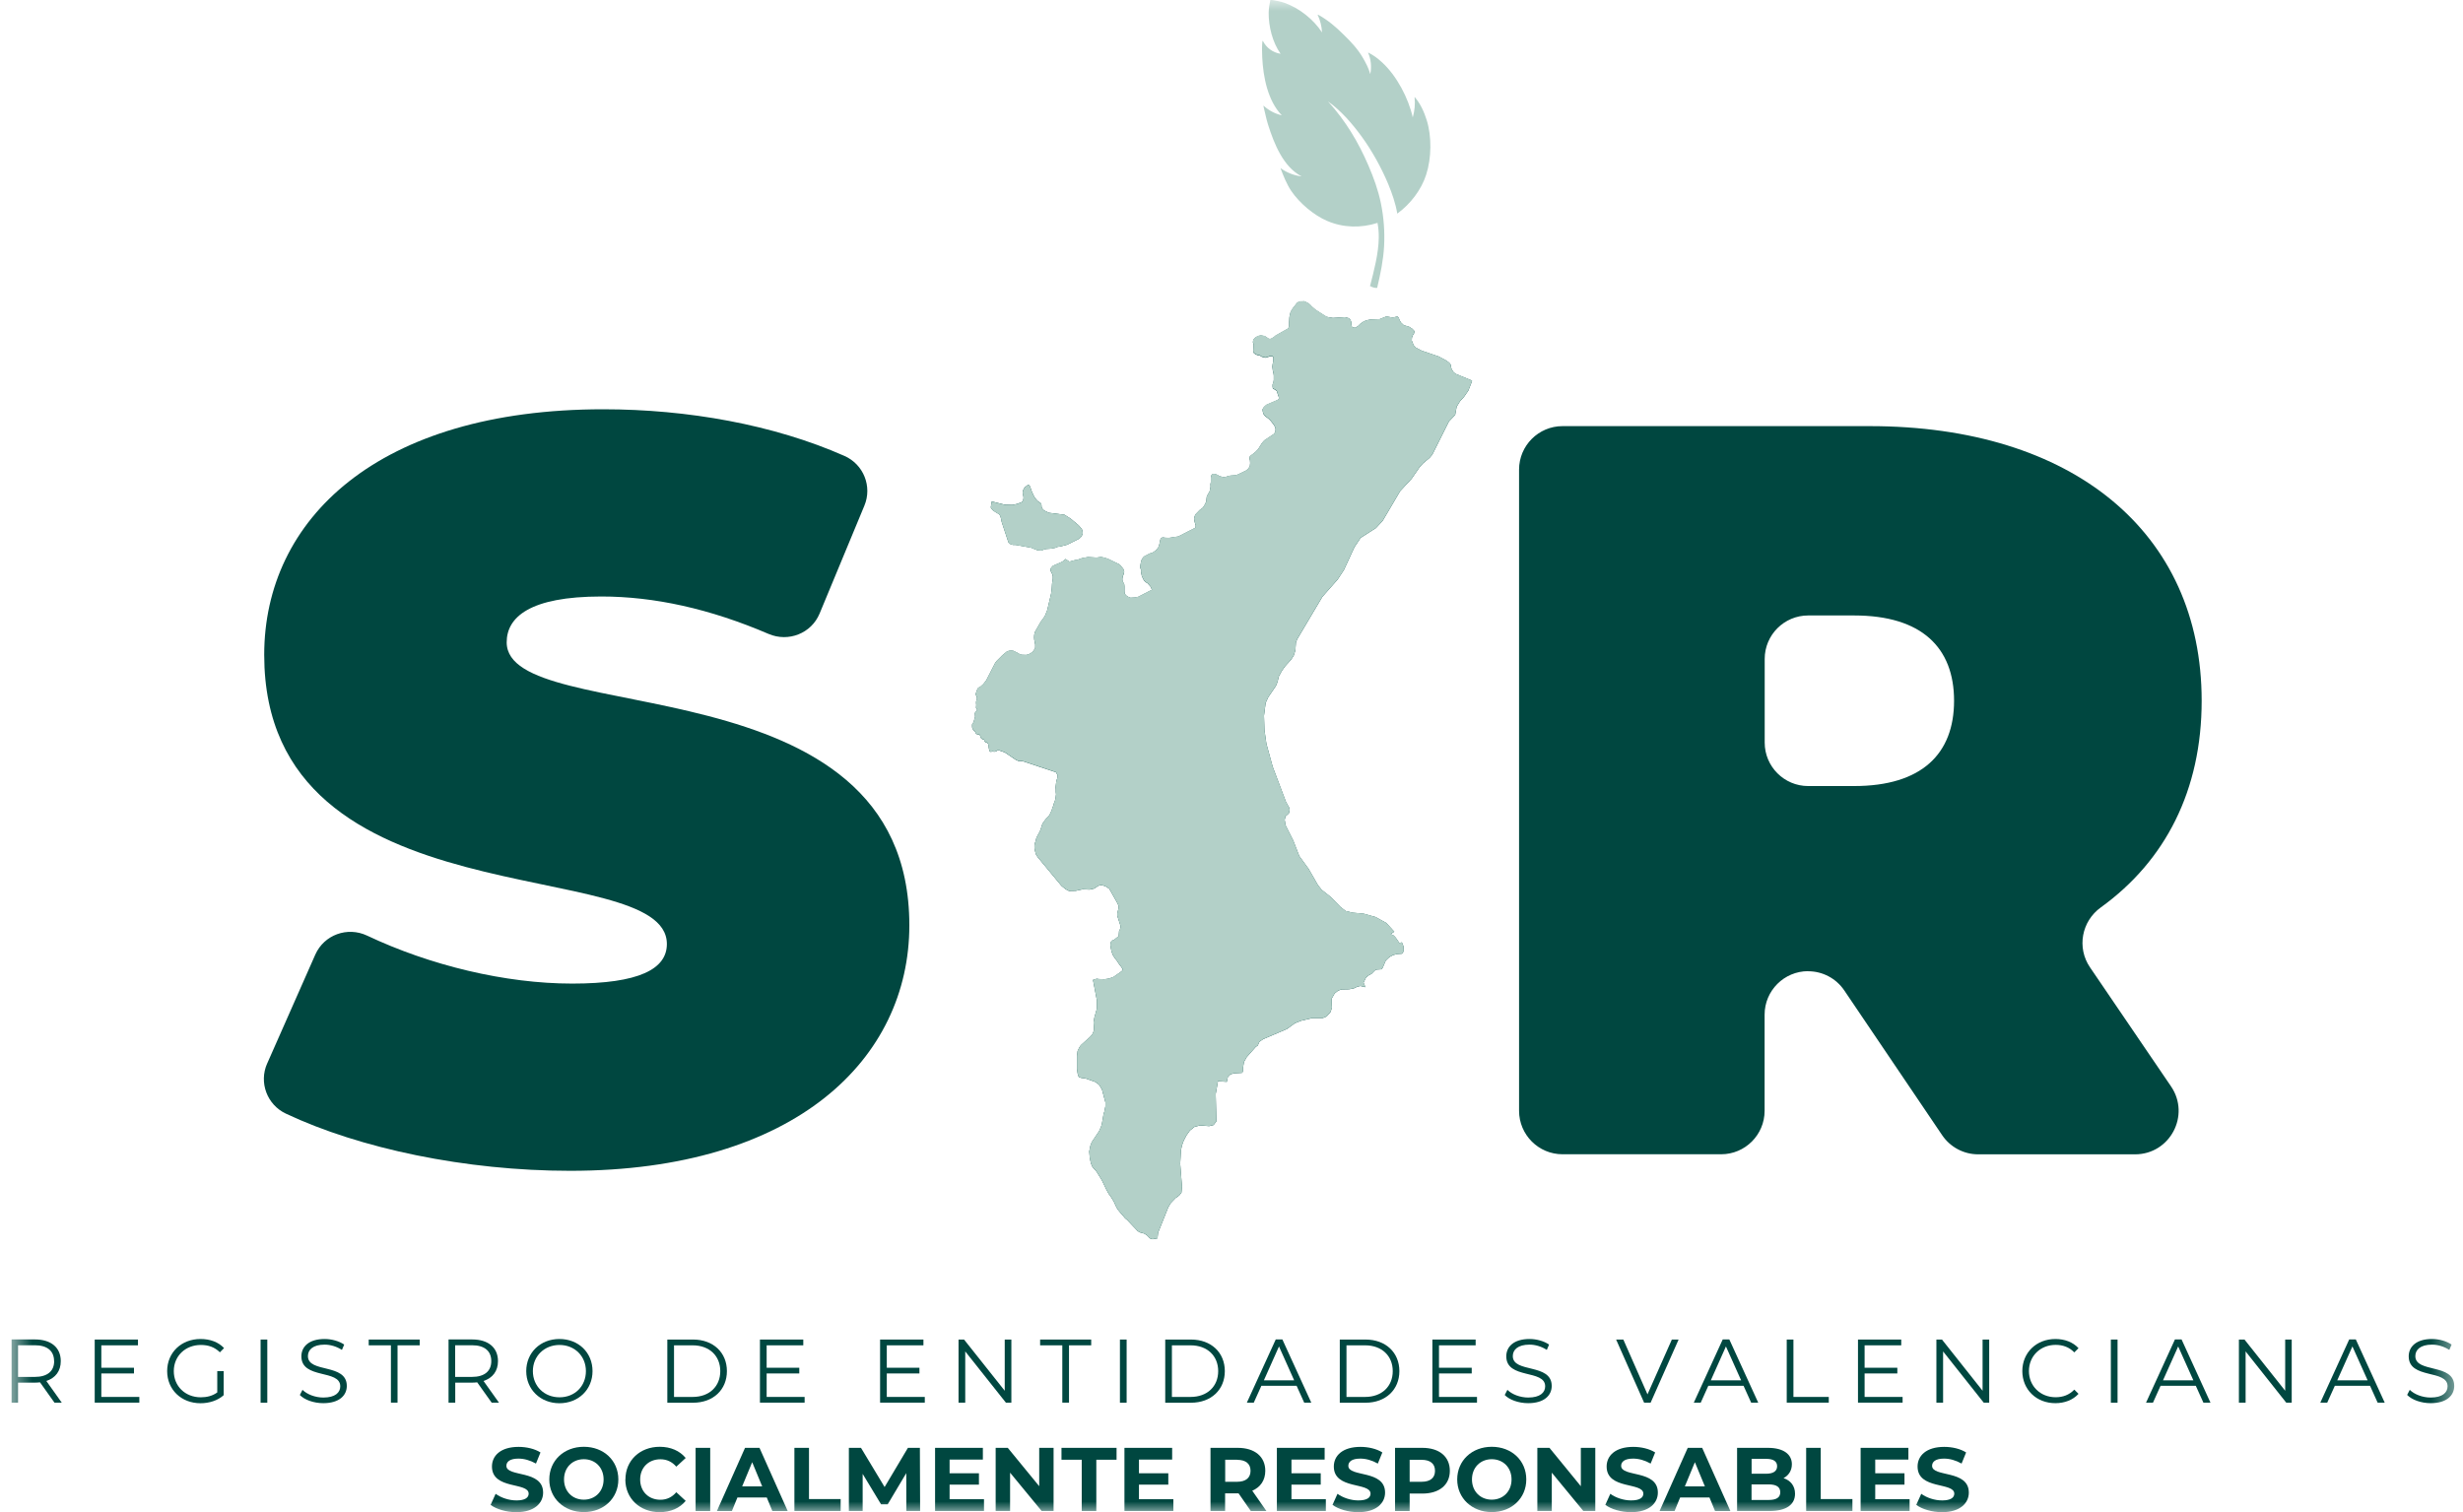 <?xml version="1.0" encoding="UTF-8"?>
<svg xmlns="http://www.w3.org/2000/svg" width="114" height="70" viewBox="0 0 114 70" fill="none">
  <g id="logo_sir 1" clip-path="url(#clip0_4409_40470)">
    <g id="Clip path group">
      <mask id="mask0_4409_40470" style="mask-type:luminance" maskUnits="userSpaceOnUse" x="0" y="0" width="114" height="70">
        <g id="clip0_113_216">
          <path id="Vector" d="M113.59 0H0.525V70H113.59V0Z" fill="white"></path>
        </g>
      </mask>
      <g mask="url(#mask0_4409_40470)">
        <g id="Group">
          <path id="Vector_2" d="M12.365 49.236L14.593 44.193C15.001 43.274 16.08 42.884 16.989 43.312C19.904 44.691 23.383 45.534 26.485 45.534C29.588 45.534 30.866 44.858 30.866 43.702C30.866 39.464 12.229 42.884 12.229 30.313C12.229 24.052 17.477 18.947 27.927 18.947C31.813 18.947 35.807 19.657 39.084 21.106C39.969 21.496 40.38 22.52 40.007 23.411L37.935 28.404C37.552 29.324 36.493 29.738 35.577 29.348C32.861 28.182 30.281 27.614 27.833 27.614C24.511 27.614 23.452 28.579 23.452 29.735C23.452 33.781 42.089 30.41 42.089 42.835C42.089 48.998 36.842 54.201 26.391 54.201C21.541 54.201 16.651 53.167 13.232 51.554C12.361 51.144 11.975 50.113 12.365 49.232" fill="#004740"></path>
          <path id="Vector_3" d="M83.688 44.959C82.578 44.959 81.675 45.861 81.675 46.972V51.422C81.675 52.533 80.774 53.435 79.663 53.435H72.322C71.211 53.435 70.31 52.533 70.31 51.422V21.739C70.31 20.629 71.211 19.727 72.322 19.727H86.54C95.932 19.727 101.904 24.64 101.904 32.441C101.904 36.581 100.229 39.847 97.238 42.006C96.346 42.647 96.116 43.873 96.736 44.782L100.487 50.294C101.395 51.631 100.438 53.438 98.822 53.438H91.562C90.893 53.438 90.27 53.108 89.894 52.554L85.36 45.847C84.984 45.294 84.36 44.963 83.692 44.963M85.819 28.492H83.692C82.581 28.492 81.679 29.393 81.679 30.504V34.377C81.679 35.487 82.581 36.389 83.692 36.389H85.819C88.95 36.389 90.444 34.895 90.444 32.441C90.444 29.985 88.95 28.492 85.819 28.492Z" fill="#004740"></path>
          <path id="Vector_4" d="M48.207 23.376V23.453L48.242 23.543L48.326 23.63L48.545 23.738L49.27 23.829L49.555 24.01L49.924 24.32L50.071 24.487L50.105 24.588L50.116 24.689L50.077 24.793L50.018 24.881L49.931 24.95L49.391 25.218L49.123 25.288L48.921 25.323L48.845 25.361L48.632 25.399L48.43 25.413L48.319 25.438L48.298 25.448L48.207 25.486L48.026 25.476L47.72 25.354L47.003 25.225H46.884L46.773 25.194L46.675 25.107L46.365 24.167L46.327 23.982L46.296 23.881L46.25 23.811L45.982 23.648L45.906 23.568L45.857 23.494L45.902 23.212L46.501 23.362L46.856 23.373L47.09 23.324L47.306 23.237L47.364 23.132L47.375 23.024L47.333 22.798L47.361 22.676L47.427 22.561L47.58 22.446L47.65 22.471L47.685 22.544L47.755 22.746L47.849 22.951L47.904 23.049L47.978 23.139L48.054 23.216L48.141 23.268L48.194 23.314L48.204 23.383L48.207 23.376ZM61.401 14.667L61.694 14.719L62.251 14.681L62.439 14.733L62.512 14.82L62.551 14.932V15.033L62.568 15.123L62.641 15.165L62.739 15.172L62.864 15.088L62.955 14.998L63.052 14.925L63.146 14.869L63.275 14.824L63.432 14.792L63.857 14.775L64.17 14.65L64.463 14.702L64.689 14.65L64.741 14.716L64.776 14.813L64.839 14.928L64.971 15.054L65.218 15.127L65.361 15.217L65.469 15.332L65.451 15.43L65.396 15.517L65.351 15.632L65.344 15.767L65.43 15.983L65.535 16.095L65.8 16.234L66.597 16.506L66.945 16.694L67.074 16.788L67.154 16.889V16.986L67.196 17.101L67.276 17.227L67.374 17.307L68.084 17.599L68.136 17.637L67.962 18.083L67.764 18.369L67.572 18.581L67.422 18.828L67.353 19.208L67.064 19.511L66.294 21.047L66.162 21.203L65.862 21.454L65.716 21.614L65.336 22.164L64.807 22.735L63.996 24.111L63.686 24.445L62.979 24.898L62.69 25.33L62.206 26.381L61.913 26.827L61.206 27.628L60.04 29.592L59.981 29.749L59.957 30.104L59.88 30.351L59.758 30.539L59.486 30.839L59.33 31.058L59.19 31.316L59.131 31.566L59.058 31.751L58.703 32.273L58.581 32.538L58.504 33.133L58.525 33.791L58.616 34.432L58.908 35.498L59.518 37.114L59.668 37.385L59.695 37.49L59.657 37.65L59.497 37.793L59.462 37.956L59.504 38.211L59.859 38.914L60.138 39.631L60.569 40.223L61.001 40.975L61.172 41.191L61.604 41.533L62.039 41.982L62.283 42.173L62.596 42.25L63.122 42.299L63.672 42.455L64.17 42.731L64.536 43.134L64.487 43.159L64.372 43.246L64.508 43.309L64.598 43.406L64.772 43.657L64.887 43.625L64.96 43.806L64.971 44.036L64.891 44.151L64.675 44.165L64.48 44.214L64.302 44.312L64.139 44.468L64.006 44.781L63.986 44.82L63.94 44.872L63.717 44.886L63.634 44.928L63.484 45.081L63.348 45.154L63.226 45.255L63.111 45.489L63.198 45.701L62.965 45.645L62.805 45.687L62.652 45.76L62.439 45.798L62.094 45.805L61.934 45.861L61.771 45.993L61.635 46.237V46.453L61.649 46.655L61.576 46.867L61.398 47.059L61.228 47.128H60.747L60.224 47.254L59.935 47.369L59.566 47.637L58.463 48.107L58.288 48.232L58.215 48.403L58.125 48.462L57.703 48.939L57.578 49.162L57.529 49.451V49.604L57.487 49.667L57.115 49.688L56.948 49.737L56.83 49.859L56.784 50.081L56.373 50.057L56.269 50.646L56.3 51.91L56.168 52.084L55.966 52.133L55.548 52.101L55.287 52.167L55.074 52.338L54.911 52.568L54.785 52.811L54.709 53.021L54.66 53.25L54.625 53.873L54.709 54.939L54.684 55.211L54.58 55.343L54.409 55.465L54.186 55.698L54.072 55.893L53.601 57.07L53.577 57.311V57.328H53.57L53.351 57.37L53.264 57.349L53.212 57.318L53.149 57.248L53.062 57.171L52.964 57.108L52.755 57.05L52.661 56.994L52.17 56.475L52.08 56.402L51.756 56.022L51.682 55.907L51.55 55.622L51.393 55.367L51.314 55.267L51.188 55.033L51.185 55.023L51 54.64L50.76 54.249L50.715 54.191L50.642 54.117L50.561 54.016L50.495 53.863L50.439 53.595L50.415 53.303L50.471 53.031L50.533 52.871L50.875 52.359L50.965 52.15L51 52.035L51.08 51.572L51.115 51.461L51.164 51.213V51.032L51.004 50.437L50.878 50.228L50.819 50.175L50.68 50.081L50.255 49.931L50.028 49.897L49.931 49.859L49.882 49.716L49.847 49.489V48.883L49.876 48.657L49.952 48.497L50.028 48.386L50.474 47.982L50.551 47.891L50.603 47.783L50.638 47.668L50.614 47.327L50.655 47.1L50.77 46.693V46.313L50.589 45.363L50.77 45.307L50.83 45.321L51.108 45.335L51.338 45.3L51.543 45.224L51.906 44.969L51.961 44.914V44.862L51.888 44.75L51.815 44.66L51.69 44.471L51.623 44.391L51.519 44.235L51.446 44.053L51.393 43.768L51.401 43.657L51.446 43.552L51.554 43.514L51.777 43.34L51.798 43.093L51.839 43.02L51.867 42.922L51.86 42.852L51.714 42.399V42.278L51.77 42.055L51.777 41.943L51.714 41.804L51.342 41.146L51.206 41.052L51.087 41.003L50.976 40.979L50.889 40.989L50.822 41.017L50.645 41.136L50.433 41.184L50.109 41.17L49.792 41.24L49.478 41.247L49.325 41.167L49.13 41.01L48.026 39.676L47.943 39.541L47.884 39.304L47.877 39.151L47.904 39.022L47.939 38.921L47.96 38.82L48.002 38.719L48.12 38.507L48.166 38.395L48.235 38.172L48.288 38.071L48.427 37.89L48.507 37.813L48.577 37.727L48.678 37.511L48.706 37.41L48.761 37.27L48.782 37.183L48.82 37.093L48.851 36.985L48.879 36.769L48.866 36.664V36.553L48.858 36.438L48.886 36.205L48.911 36.097L48.953 35.985L48.942 35.87L48.873 35.752L47.358 35.247L47.239 35.233H47.145L47.024 35.181L46.508 34.833L46.264 34.746H46.16L46.097 34.787L46.031 34.801L45.93 34.791L45.867 34.805L45.812 34.794L45.78 34.693L45.763 34.61L45.752 34.519L45.738 34.45L45.704 34.391L45.596 34.352L45.564 34.293L45.547 34.244L45.46 34.216L45.404 34.168L45.373 34.081L45.345 34.018L45.185 33.98L45.119 33.854L45.073 33.819L45.028 33.76L45 33.697L44.993 33.624V33.537L45.06 33.433L45.132 33.179L45.122 33.019L45.147 32.956L45.195 32.917L45.23 32.883L45.22 32.851L45.213 32.837L45.199 32.823L45.175 32.768L45.185 32.635L45.178 32.562V32.489L45.192 32.423L45.22 32.339V32.315V32.305L45.202 32.252L45.178 32.2L45.167 32.158V32.103L45.185 32.047L45.244 31.89L45.286 31.834L45.39 31.782L45.512 31.671L45.648 31.497L46.062 30.689L46.132 30.598L46.39 30.341L46.595 30.17L46.696 30.128L46.797 30.118L46.902 30.128L47.093 30.222L47.184 30.278L47.285 30.313L47.497 30.32L47.605 30.295L47.702 30.243L47.793 30.177L47.863 30.086L47.915 29.982V29.839L47.87 29.613L47.863 29.508L47.87 29.387L47.904 29.251L48.173 28.781L48.301 28.61L48.382 28.474L48.472 28.244L48.65 27.485L48.681 27.245L48.695 27.018L48.73 26.785V26.674L48.706 26.587L48.636 26.448L48.618 26.371L48.65 26.287L48.737 26.193L49.172 26.002L49.315 25.88L49.496 26.002L49.761 25.929L49.861 25.918L50.074 25.842L50.356 25.789L50.756 25.814L50.959 25.786L51.084 25.81L51.272 25.866L51.829 26.137L51.989 26.332L52.035 26.454L52.014 26.569L51.975 26.667L51.951 26.771V26.869L51.989 26.959L52.035 27.043L52.045 27.14V27.248V27.367L52.055 27.478L52.118 27.562L52.215 27.628L52.33 27.673L52.539 27.659L52.686 27.628L53.319 27.301L53.25 27.154L53.117 27.005L53.027 26.949L52.95 26.876L52.853 26.681L52.811 26.475V26.378L52.78 26.291V26.19L52.818 25.967L52.87 25.862L52.947 25.765L53.208 25.626L53.33 25.594L53.476 25.497L53.507 25.469L53.608 25.351L53.657 25.215L53.706 24.978L53.748 24.901L53.831 24.877L53.922 24.894L54.11 24.901L54.541 24.835L55.328 24.431L55.346 24.344L55.29 24.142L55.269 24.027L55.29 23.909L55.339 23.808L55.527 23.613L55.68 23.498L55.774 23.345L55.83 23.223L55.855 22.993L55.907 22.885L55.987 22.753L56.032 22.53L56.025 22.425L56.043 22.325V22.116L56.06 22.018L56.126 21.945H56.238L56.338 21.98L56.443 22.043L56.614 22.088H56.676L56.763 22.07L56.857 22.035L56.962 22.018L57.171 22.004L57.275 21.976L57.686 21.778L57.776 21.694L57.85 21.59L57.864 21.44L57.857 21.322L57.832 21.217L57.853 21.123L58.097 20.935L58.233 20.796L58.414 20.507L58.522 20.385L58.968 20.089L59.03 19.998L59.041 19.856L59.002 19.741L58.936 19.636L58.8 19.466L58.724 19.392L58.553 19.264L58.483 19.173L58.449 19.062L58.435 18.954L58.501 18.846L58.616 18.741L59.135 18.518L59.194 18.459L59.187 18.376L59.152 18.285L59.096 18.104L59.082 18.087L58.915 17.986L58.901 17.899V17.801L58.94 17.7L58.957 17.596V17.383L58.943 17.279L58.915 17.178L58.891 16.969L58.905 16.857L58.933 16.739V16.537L58.87 16.488L58.783 16.495L58.591 16.561L58.494 16.547L58.397 16.516L58.313 16.46L58.215 16.447L58.121 16.408L58.038 16.352L58.007 16.262L58.02 16.053V15.945L57.992 15.844L58.007 15.733L58.104 15.625L58.226 15.559L58.358 15.527L58.542 15.562L58.727 15.687H58.825L58.953 15.614L59.047 15.534L59.615 15.214L59.668 15.123V15.019V14.907L59.681 14.681L59.73 14.465L59.779 14.368L59.838 14.274L60.047 14.009L60.169 13.957L60.371 13.95L60.524 14.023L60.635 14.103L60.716 14.193L60.89 14.343L61.401 14.671V14.667Z" fill="#004740"></path>
          <path id="Vector_5" d="M48.207 23.376V23.453L48.242 23.543L48.326 23.63L48.545 23.738L49.27 23.829L49.555 24.01L49.924 24.32L50.071 24.487L50.105 24.588L50.116 24.689L50.077 24.793L50.018 24.881L49.931 24.95L49.391 25.218L49.123 25.288L48.921 25.326L48.845 25.364L48.632 25.403L48.43 25.417L48.319 25.441L48.298 25.452L48.207 25.49L48.026 25.479L47.72 25.358L47.003 25.229H46.884L46.773 25.197L46.675 25.11L46.365 24.17L46.327 23.985L46.296 23.885L46.25 23.815L45.982 23.651L45.906 23.571L45.857 23.498L45.902 23.216L46.501 23.366L46.856 23.376L47.09 23.327L47.306 23.24L47.364 23.136L47.375 23.028L47.333 22.802L47.361 22.68L47.427 22.565L47.58 22.45L47.65 22.474L47.685 22.547L47.755 22.749L47.849 22.955L47.904 23.052L47.978 23.143L48.054 23.219L48.141 23.272L48.194 23.317L48.204 23.387L48.207 23.376ZM61.401 14.667L61.694 14.719L62.251 14.681L62.439 14.73L62.512 14.817L62.551 14.928V15.029L62.568 15.12L62.641 15.162L62.739 15.168L62.864 15.085L62.955 14.994L63.052 14.921L63.146 14.866L63.275 14.82L63.432 14.789L63.857 14.771L64.17 14.646L64.463 14.698L64.689 14.646L64.741 14.712L64.776 14.81L64.839 14.925L64.971 15.05L65.218 15.123L65.361 15.214L65.469 15.329L65.451 15.426L65.396 15.513L65.351 15.628L65.344 15.764L65.43 15.98L65.535 16.091L65.8 16.231L66.597 16.502L66.945 16.69L67.074 16.784L67.154 16.885V16.983L67.196 17.098L67.276 17.223L67.374 17.303L68.084 17.596L68.136 17.634L67.962 18.08L67.764 18.365L67.572 18.578L67.422 18.825L67.353 19.204L67.064 19.507L66.294 21.043L66.162 21.2L65.862 21.451L65.716 21.611L65.336 22.161L64.807 22.732L63.996 24.107L63.686 24.442L62.979 24.894L62.69 25.326L62.206 26.378L61.913 26.824L61.206 27.625L60.04 29.588L59.981 29.745L59.957 30.1L59.88 30.348L59.758 30.536L59.486 30.835L59.33 31.055L59.19 31.312L59.131 31.563L59.058 31.747L58.703 32.27L58.581 32.534L58.504 33.13L58.525 33.788L58.616 34.429L58.908 35.494L59.518 37.11L59.668 37.382L59.695 37.486L59.657 37.646L59.497 37.789L59.462 37.953L59.504 38.207L59.859 38.91L60.138 39.628L60.569 40.22L61.001 40.972L61.172 41.188L61.604 41.529L62.039 41.978L62.283 42.17L62.596 42.246L63.122 42.295L63.672 42.452L64.17 42.727L64.536 43.131L64.487 43.155L64.372 43.242L64.508 43.305L64.598 43.403L64.772 43.653L64.887 43.622L64.96 43.803L64.971 44.033L64.891 44.148L64.675 44.162L64.48 44.21L64.302 44.308L64.139 44.464L64.006 44.778L63.986 44.816L63.94 44.869L63.717 44.883L63.634 44.924L63.484 45.078L63.348 45.151L63.226 45.252L63.111 45.485L63.198 45.697L62.965 45.642L62.805 45.684L62.652 45.757L62.439 45.795L62.094 45.802L61.934 45.857L61.771 45.99L61.635 46.234V46.45L61.649 46.651L61.576 46.864L61.398 47.055L61.228 47.125H60.747L60.224 47.25L59.935 47.365L59.566 47.633L58.463 48.104L58.288 48.229L58.215 48.399L58.125 48.459L57.703 48.936L57.578 49.159L57.529 49.448V49.601L57.487 49.664L57.115 49.685L56.948 49.733L56.83 49.855L56.784 50.078L56.373 50.053L56.269 50.642L56.3 51.906L56.168 52.08L55.966 52.129L55.548 52.098L55.287 52.164L55.074 52.334L54.911 52.564L54.785 52.808L54.709 53.017L54.66 53.247L54.625 53.87L54.709 54.936L54.684 55.208L54.58 55.34L54.409 55.462L54.186 55.695L54.072 55.89L53.601 57.067L53.577 57.307V57.324H53.57L53.351 57.367L53.264 57.345L53.212 57.314L53.149 57.245L53.062 57.168L52.964 57.105L52.755 57.046L52.661 56.99L52.17 56.471L52.08 56.398L51.756 56.019L51.682 55.904L51.55 55.618L51.393 55.364L51.314 55.263L51.188 55.03L51.185 55.019L51 54.636L50.76 54.246L50.715 54.187L50.642 54.114L50.561 54.013L50.495 53.86L50.439 53.592L50.415 53.299L50.471 53.027L50.533 52.867L50.875 52.355L50.965 52.146L51 52.032L51.08 51.568L51.115 51.457L51.164 51.21V51.029L51.004 50.433L50.878 50.224L50.819 50.172L50.68 50.078L50.255 49.928L50.028 49.893L49.931 49.855L49.882 49.712L49.847 49.486V48.88L49.876 48.654L49.952 48.493L50.028 48.382L50.474 47.978L50.551 47.888L50.603 47.78L50.638 47.665L50.614 47.323L50.655 47.097L50.77 46.69V46.31L50.589 45.359L50.77 45.304L50.83 45.318L51.108 45.332L51.338 45.297L51.543 45.22L51.906 44.966L51.961 44.91V44.858L51.888 44.747L51.815 44.656L51.69 44.468L51.623 44.388L51.519 44.231L51.446 44.05L51.393 43.765L51.401 43.653L51.446 43.549L51.554 43.51L51.777 43.336L51.798 43.089L51.839 43.016L51.867 42.919L51.86 42.849L51.714 42.396V42.274L51.77 42.051L51.777 41.94L51.714 41.8L51.342 41.143L51.206 41.049L51.087 41L50.976 40.975L50.889 40.986L50.822 41.014L50.645 41.132L50.433 41.181L50.109 41.167L49.792 41.237L49.478 41.244L49.325 41.163L49.13 41.007L48.026 39.673L47.943 39.537L47.884 39.3L47.877 39.147L47.904 39.018L47.939 38.917L47.96 38.816L48.002 38.715L48.12 38.503L48.166 38.392L48.235 38.169L48.288 38.068L48.427 37.887L48.507 37.81L48.577 37.723L48.678 37.507L48.706 37.406L48.761 37.267L48.782 37.18L48.82 37.089L48.851 36.981L48.879 36.765L48.866 36.657V36.546L48.858 36.431L48.886 36.198L48.911 36.09L48.953 35.978L48.942 35.863L48.873 35.745L47.358 35.24L47.239 35.226H47.145L47.024 35.174L46.508 34.826L46.264 34.739H46.16L46.097 34.781L46.031 34.794L45.93 34.784L45.867 34.798L45.812 34.788L45.78 34.687L45.763 34.603L45.752 34.512L45.738 34.443L45.704 34.383L45.596 34.345L45.564 34.286L45.547 34.237L45.46 34.209L45.404 34.161L45.373 34.074L45.345 34.011L45.185 33.973L45.119 33.847L45.073 33.812L45.028 33.753L45 33.691L44.993 33.617V33.53L45.06 33.426L45.132 33.172L45.122 33.011L45.147 32.949L45.195 32.91L45.23 32.876L45.22 32.844L45.213 32.83L45.199 32.816L45.175 32.761L45.185 32.629L45.178 32.555V32.482L45.192 32.416L45.22 32.333V32.308V32.298L45.202 32.245L45.178 32.193L45.167 32.151V32.096L45.185 32.04L45.244 31.883L45.286 31.828L45.39 31.775L45.512 31.664L45.648 31.49L46.062 30.682L46.132 30.591L46.39 30.334L46.595 30.163L46.696 30.121L46.797 30.111L46.902 30.121L47.093 30.215L47.184 30.271L47.285 30.306L47.497 30.313L47.605 30.288L47.702 30.236L47.793 30.17L47.863 30.079L47.915 29.975V29.832L47.87 29.606L47.863 29.501L47.87 29.38L47.904 29.244L48.173 28.774L48.301 28.603L48.382 28.467L48.472 28.237L48.65 27.478L48.681 27.238L48.695 27.012L48.73 26.778V26.667L48.706 26.58L48.636 26.441L48.618 26.364L48.65 26.28L48.737 26.186L49.172 25.995L49.315 25.873L49.496 25.995L49.761 25.922L49.861 25.911L50.074 25.835L50.356 25.782L50.756 25.807L50.959 25.779L51.084 25.803L51.272 25.859L51.829 26.131L51.989 26.326L52.035 26.448L52.014 26.562L51.975 26.66L51.951 26.764V26.862L51.989 26.952L52.035 27.036L52.045 27.134V27.241V27.36L52.055 27.471L52.118 27.555L52.215 27.621L52.33 27.666L52.539 27.652L52.686 27.621L53.319 27.294L53.25 27.147L53.117 26.998L53.027 26.942L52.95 26.869L52.853 26.674L52.811 26.468V26.371L52.78 26.284V26.183L52.818 25.96L52.87 25.855L52.947 25.758L53.208 25.619L53.33 25.587L53.476 25.49L53.507 25.462L53.608 25.344L53.657 25.208L53.706 24.971L53.748 24.894L53.831 24.87L53.922 24.887L54.11 24.894L54.541 24.828L55.328 24.424L55.346 24.337L55.29 24.135L55.269 24.02L55.29 23.902L55.339 23.801L55.527 23.606L55.68 23.491L55.774 23.338L55.83 23.216L55.855 22.986L55.907 22.878L55.987 22.746L56.032 22.523L56.025 22.419L56.043 22.317V22.109L56.06 22.011L56.126 21.938H56.238L56.338 21.973L56.443 22.035L56.614 22.081H56.676L56.763 22.063L56.857 22.029L56.962 22.011L57.171 21.997L57.275 21.969L57.686 21.771L57.776 21.687L57.85 21.583L57.864 21.433L57.857 21.315L57.832 21.21L57.853 21.116L58.097 20.928L58.233 20.789L58.414 20.5L58.522 20.378L58.968 20.082L59.03 19.988L59.041 19.845L59.002 19.73L58.936 19.626L58.8 19.455L58.724 19.382L58.553 19.253L58.483 19.163L58.449 19.051L58.435 18.94L58.501 18.832L58.616 18.727L59.135 18.505L59.194 18.445L59.187 18.362L59.152 18.271L59.096 18.09L59.082 18.073L58.915 17.972L58.901 17.885V17.787L58.94 17.686L58.957 17.582V17.369L58.943 17.265L58.915 17.164L58.891 16.955L58.905 16.843L58.933 16.725V16.523L58.87 16.474L58.783 16.481L58.591 16.547L58.494 16.534L58.397 16.502L58.313 16.447L58.215 16.433L58.121 16.394L58.038 16.338L58.007 16.248L58.02 16.039V15.931L57.992 15.83L58.007 15.719L58.104 15.611L58.226 15.545L58.358 15.513L58.542 15.548L58.727 15.673H58.825L58.953 15.6L59.047 15.52L59.615 15.2L59.668 15.109V15.005V14.893L59.681 14.667L59.73 14.451L59.779 14.354L59.838 14.26L60.047 13.995L60.169 13.943L60.371 13.936L60.524 14.009L60.635 14.089L60.716 14.18L60.89 14.329L61.401 14.657V14.667Z" fill="#B3D0C8"></path>
          <path id="Vector_6" d="M59.264 2.49C58.913 2.431 58.616 2.215 58.456 1.901H58.432C58.407 2.152 58.407 2.389 58.422 2.653C58.467 3.562 58.676 4.663 59.327 5.338C59.021 5.269 58.721 5.112 58.488 4.896L58.477 4.906C58.547 5.185 58.606 5.502 58.693 5.774C58.968 6.637 59.389 7.724 60.246 8.166C59.891 8.124 59.557 7.992 59.268 7.783C59.393 8.128 59.564 8.542 59.766 8.841C60.152 9.405 60.81 9.966 61.437 10.231C62.182 10.548 62.997 10.562 63.76 10.318V10.325C63.801 10.572 63.819 10.75 63.816 10.997C63.812 11.721 63.582 12.585 63.419 13.215L63.401 13.232C63.506 13.302 63.641 13.34 63.742 13.326C63.892 12.696 64.028 12.045 64.063 11.397C64.098 10.725 64.049 10.06 63.913 9.402C63.788 8.796 63.579 8.222 63.335 7.657C63.105 7.121 62.834 6.588 62.524 6.094C62.217 5.606 61.883 5.154 61.496 4.729C61.486 4.718 61.479 4.708 61.469 4.697C62.071 5.126 62.583 5.718 63.018 6.313C63.499 6.971 63.944 7.776 64.258 8.531C64.439 8.974 64.592 9.412 64.672 9.883V9.89C65.282 9.447 65.787 8.789 66.013 8.079C66.257 7.323 66.274 6.317 66.034 5.558C65.908 5.164 65.752 4.816 65.483 4.496L65.473 4.503C65.508 4.812 65.477 5.133 65.389 5.436C65.191 4.544 64.644 3.503 63.969 2.887C63.756 2.692 63.579 2.559 63.331 2.434L63.325 2.448C63.453 2.723 63.492 3.092 63.425 3.42H63.419C63.342 3.141 63.227 2.935 63.084 2.681C62.851 2.277 62.527 1.929 62.196 1.609C61.831 1.247 61.458 0.926 61.005 0.679L60.988 0.686C61.106 0.94 61.176 1.215 61.19 1.501C60.8 0.902 60.142 0.376 59.463 0.136C59.257 0.063 59.014 0.017 58.798 -0.01C58.76 0.181 58.724 0.393 58.721 0.588C58.714 1.233 58.902 1.96 59.264 2.479" fill="#B3D0C8"></path>
          <path id="Vector_7" d="M2.521 64.933L1.852 63.993C1.776 64 1.702 64.007 1.619 64.007H0.835V64.933H0.525V62.008H1.619C2.364 62.008 2.813 62.384 2.813 63.011C2.813 63.471 2.569 63.791 2.145 63.93L2.858 64.933H2.521ZM2.503 63.011C2.503 62.544 2.193 62.276 1.608 62.276H0.835V63.742H1.612C2.197 63.742 2.507 63.471 2.507 63.011" fill="#004740"></path>
          <path id="Vector_8" d="M6.449 64.669V64.933H4.384V62.012H6.386V62.28H4.69V63.318H6.202V63.582H4.69V64.669H6.449Z" fill="#004740"></path>
          <path id="Vector_9" d="M10.056 63.474H10.352V64.589C10.077 64.836 9.684 64.961 9.28 64.961C8.392 64.961 7.737 64.331 7.737 63.474C7.737 62.618 8.388 61.987 9.283 61.987C9.726 61.987 10.112 62.13 10.37 62.408L10.178 62.603C9.931 62.36 9.639 62.263 9.297 62.263C8.577 62.263 8.044 62.778 8.044 63.474C8.044 64.171 8.573 64.686 9.294 64.686C9.572 64.686 9.834 64.623 10.056 64.46V63.474Z" fill="#004740"></path>
          <path id="Vector_10" d="M12.372 62.012H12.062V64.937H12.372V62.012Z" fill="#004740"></path>
          <path id="Vector_11" d="M13.879 64.578L14.001 64.341C14.21 64.547 14.583 64.697 14.966 64.697C15.513 64.697 15.749 64.467 15.749 64.178C15.749 63.377 13.949 63.868 13.949 62.788C13.949 62.357 14.283 61.987 15.025 61.987C15.356 61.987 15.697 62.085 15.931 62.245L15.826 62.492C15.575 62.329 15.283 62.248 15.025 62.248C14.489 62.248 14.252 62.485 14.252 62.778C14.252 63.579 16.052 63.095 16.052 64.16C16.052 64.592 15.711 64.958 14.962 64.958C14.524 64.958 14.095 64.805 13.876 64.578" fill="#004740"></path>
          <path id="Vector_12" d="M18.094 62.28H17.066V62.012H19.427V62.28H18.4V64.933H18.094V62.28Z" fill="#004740"></path>
          <path id="Vector_13" d="M22.756 64.933L22.087 63.993C22.011 64 21.938 64.007 21.854 64.007H21.071V64.933H20.761V62.008H21.854C22.599 62.008 23.049 62.384 23.049 63.011C23.049 63.471 22.805 63.791 22.38 63.93L23.094 64.933H22.756ZM22.739 63.011C22.739 62.544 22.429 62.276 21.844 62.276H21.067V63.742H21.844C22.429 63.742 22.739 63.471 22.739 63.011Z" fill="#004740"></path>
          <path id="Vector_14" d="M24.357 63.474C24.357 62.621 25.009 61.987 25.893 61.987C26.778 61.987 27.425 62.618 27.425 63.474C27.425 64.331 26.771 64.961 25.893 64.961C25.016 64.961 24.357 64.327 24.357 63.474ZM27.119 63.474C27.119 62.778 26.596 62.263 25.897 62.263C25.197 62.263 24.664 62.778 24.664 63.474C24.664 64.171 25.19 64.686 25.897 64.686C26.604 64.686 27.119 64.174 27.119 63.474Z" fill="#004740"></path>
          <path id="Vector_15" d="M30.887 62.012H32.078C33.014 62.012 33.645 62.614 33.645 63.474C33.645 64.334 33.014 64.937 32.078 64.937H30.887V62.012ZM32.06 64.669C32.837 64.669 33.338 64.178 33.338 63.474C33.338 62.771 32.837 62.28 32.06 62.28H31.197V64.669H32.06Z" fill="#004740"></path>
          <path id="Vector_16" d="M37.242 64.669V64.933H35.174V62.012H37.18V62.28H35.484V63.318H36.995V63.582H35.484V64.669H37.242Z" fill="#004740"></path>
          <path id="Vector_17" d="M42.804 64.669V64.933H40.735V62.012H42.741V62.28H41.045V63.318H42.556V63.582H41.045V64.669H42.804Z" fill="#004740"></path>
          <path id="Vector_18" d="M46.811 62.012V64.933H46.557L44.676 62.562V64.933H44.366V62.012H44.621L46.504 64.383V62.012H46.811Z" fill="#004740"></path>
          <path id="Vector_19" d="M49.169 62.28H48.142V62.012H50.506V62.28H49.479V64.933H49.169V62.28Z" fill="#004740"></path>
          <path id="Vector_20" d="M52.146 62.012H51.836V64.937H52.146V62.012Z" fill="#004740"></path>
          <path id="Vector_21" d="M53.933 62.012H55.123C56.06 62.012 56.691 62.614 56.691 63.474C56.691 64.334 56.06 64.937 55.123 64.937H53.933V62.012ZM55.106 64.669C55.882 64.669 56.384 64.178 56.384 63.474C56.384 62.771 55.882 62.28 55.106 62.28H54.242V64.669H55.106Z" fill="#004740"></path>
          <path id="Vector_22" d="M60.013 64.153H58.383L58.031 64.933H57.711L59.048 62.008H59.355L60.692 64.933H60.365L60.013 64.153ZM59.901 63.902L59.198 62.332L58.498 63.902H59.901Z" fill="#004740"></path>
          <path id="Vector_23" d="M62.012 62.012H63.203C64.139 62.012 64.77 62.614 64.77 63.474C64.77 64.334 64.139 64.937 63.203 64.937H62.012V62.012ZM63.185 64.669C63.962 64.669 64.463 64.178 64.463 63.474C64.463 62.771 63.962 62.28 63.185 62.28H62.322V64.669H63.185Z" fill="#004740"></path>
          <path id="Vector_24" d="M68.363 64.669V64.933H66.298V62.012H68.3V62.28H66.604V63.318H68.119V63.582H66.604V64.669H68.363Z" fill="#004740"></path>
          <path id="Vector_25" d="M69.648 64.578L69.77 64.341C69.979 64.547 70.351 64.697 70.734 64.697C71.281 64.697 71.518 64.467 71.518 64.178C71.518 63.377 69.718 63.868 69.718 62.788C69.718 62.357 70.052 61.987 70.794 61.987C71.124 61.987 71.466 62.085 71.699 62.245L71.594 62.492C71.344 62.329 71.051 62.248 70.794 62.248C70.257 62.248 70.02 62.485 70.02 62.778C70.02 63.579 71.821 63.095 71.821 64.16C71.821 64.592 71.48 64.958 70.731 64.958C70.292 64.958 69.864 64.805 69.644 64.578" fill="#004740"></path>
          <path id="Vector_26" d="M77.695 62.012L76.4 64.933H76.097L74.802 62.012H75.136L76.254 64.55L77.382 62.012H77.695Z" fill="#004740"></path>
          <path id="Vector_27" d="M80.7 64.153H79.07L78.719 64.933H78.398L79.736 62.008H80.042L81.379 64.933H81.052L80.7 64.153ZM80.588 63.902L79.885 62.332L79.185 63.902H80.588Z" fill="#004740"></path>
          <path id="Vector_28" d="M82.699 62.012H83.009V64.669H84.645V64.933H82.699V62.012Z" fill="#004740"></path>
          <path id="Vector_29" d="M88.062 64.669V64.933H85.997V62.012H87.999V62.28H86.303V63.318H87.818V63.582H86.303V64.669H88.062Z" fill="#004740"></path>
          <path id="Vector_30" d="M92.07 62.012V64.933H91.816L89.936 62.562V64.933H89.626V62.012H89.884L91.764 64.383V62.012H92.07Z" fill="#004740"></path>
          <path id="Vector_31" d="M93.603 63.474C93.603 62.618 94.254 61.987 95.135 61.987C95.559 61.987 95.946 62.13 96.204 62.412L96.009 62.607C95.772 62.363 95.48 62.259 95.145 62.259C94.438 62.259 93.909 62.778 93.909 63.471C93.909 64.164 94.438 64.683 95.145 64.683C95.48 64.683 95.772 64.578 96.009 64.331L96.204 64.526C95.946 64.811 95.559 64.958 95.131 64.958C94.254 64.958 93.603 64.327 93.603 63.471" fill="#004740"></path>
          <path id="Vector_32" d="M98.011 62.012H97.701V64.937H98.011V62.012Z" fill="#004740"></path>
          <path id="Vector_33" d="M101.632 64.153H100.002L99.651 64.933H99.33L100.667 62.008H100.974L102.311 64.933H101.984L101.632 64.153ZM101.521 63.902L100.817 62.332L100.114 63.902H101.517H101.521Z" fill="#004740"></path>
          <path id="Vector_34" d="M106.072 62.012V64.933H105.818L103.938 62.562V64.933H103.628V62.012H103.886L105.77 64.383V62.012H106.072Z" fill="#004740"></path>
          <path id="Vector_35" d="M109.697 64.153H108.068L107.716 64.933H107.396L108.733 62.008H109.039L110.376 64.933H110.049L109.697 64.153ZM109.586 63.902L108.882 62.332L108.179 63.902H109.582H109.586Z" fill="#004740"></path>
          <path id="Vector_36" d="M111.414 64.578L111.536 64.341C111.745 64.547 112.117 64.697 112.5 64.697C113.047 64.697 113.287 64.467 113.287 64.178C113.287 63.377 111.487 63.868 111.487 62.788C111.487 62.357 111.821 61.987 112.566 61.987C112.897 61.987 113.238 62.085 113.472 62.245L113.367 62.492C113.117 62.329 112.824 62.248 112.566 62.248C112.03 62.248 111.794 62.485 111.794 62.778C111.794 63.579 113.594 63.095 113.594 64.16C113.594 64.592 113.253 64.958 112.504 64.958C112.065 64.958 111.637 64.805 111.417 64.578" fill="#004740"></path>
          <path id="Vector_37" d="M22.71 69.662L22.94 69.154C23.188 69.335 23.553 69.46 23.905 69.46C24.305 69.46 24.469 69.328 24.469 69.147C24.469 68.6 22.77 68.976 22.77 67.89C22.77 67.392 23.17 66.981 24.002 66.981C24.368 66.981 24.748 67.068 25.016 67.239L24.807 67.754C24.535 67.601 24.257 67.524 23.995 67.524C23.595 67.524 23.438 67.674 23.438 67.858C23.438 68.398 25.138 68.025 25.138 69.098C25.138 69.585 24.734 70.004 23.898 70.004C23.435 70.004 22.968 69.864 22.707 69.666" fill="#004740"></path>
          <path id="Vector_38" d="M25.424 68.489C25.424 67.621 26.099 66.977 27.022 66.977C27.945 66.977 28.62 67.614 28.62 68.489C28.62 69.363 27.938 70 27.022 70C26.106 70 25.424 69.356 25.424 68.489ZM27.938 68.489C27.938 67.931 27.544 67.552 27.022 67.552C26.5 67.552 26.106 67.931 26.106 68.489C26.106 69.046 26.5 69.425 27.022 69.425C27.544 69.425 27.938 69.046 27.938 68.489Z" fill="#004740"></path>
          <path id="Vector_39" d="M28.948 68.489C28.948 67.608 29.623 66.977 30.536 66.977C31.041 66.977 31.462 67.162 31.737 67.496L31.302 67.897C31.107 67.67 30.86 67.555 30.567 67.555C30.02 67.555 29.63 67.938 29.63 68.492C29.63 69.046 30.02 69.429 30.567 69.429C30.86 69.429 31.107 69.311 31.302 69.08L31.737 69.481C31.462 69.819 31.041 70.003 30.529 70.003C29.623 70.003 28.944 69.373 28.944 68.492" fill="#004740"></path>
          <path id="Vector_40" d="M32.872 67.026H32.196V69.951H32.872V67.026Z" fill="#004740"></path>
          <path id="Vector_41" d="M35.49 69.324H34.132L33.875 69.951H33.182L34.484 67.026H35.153L36.459 69.951H35.748L35.49 69.324ZM35.278 68.809L34.815 67.691L34.352 68.809H35.278Z" fill="#004740"></path>
          <path id="Vector_42" d="M36.769 67.026H37.444V69.397H38.91V69.948H36.769V67.026Z" fill="#004740"></path>
          <path id="Vector_43" d="M41.95 69.948L41.947 68.196L41.087 69.641H40.78L39.928 68.231V69.948H39.29V67.026H39.851L40.944 68.84L42.023 67.026H42.577L42.588 69.948H41.95Z" fill="#004740"></path>
          <path id="Vector_44" d="M45.544 69.404V69.948H43.28V67.026H45.492V67.569H43.952V68.203H45.31V68.729H43.952V69.404H45.544Z" fill="#004740"></path>
          <path id="Vector_45" d="M48.765 67.026V69.948H48.212L46.752 68.175V69.948H46.084V67.026H46.645L48.1 68.802V67.026H48.765Z" fill="#004740"></path>
          <path id="Vector_46" d="M50.068 67.576H49.131V67.026H51.68V67.576H50.743V69.948H50.068V67.576Z" fill="#004740"></path>
          <path id="Vector_47" d="M54.309 69.404V69.948H52.045V67.026H54.253V67.569H52.717V68.203H54.075V68.729H52.717V69.404H54.309Z" fill="#004740"></path>
          <path id="Vector_48" d="M57.892 69.948L57.327 69.133H56.704V69.948H56.028V67.026H57.293C58.072 67.026 58.564 67.43 58.564 68.088C58.564 68.527 58.341 68.847 57.961 69.011L58.616 69.951H57.888L57.892 69.948ZM57.258 67.576H56.708V68.597H57.258C57.672 68.597 57.881 68.405 57.881 68.088C57.881 67.771 57.672 67.58 57.258 67.58" fill="#004740"></path>
          <path id="Vector_49" d="M61.367 69.404V69.948H59.1V67.026H61.311V67.569H59.775V68.203H61.13V68.729H59.775V69.404H61.367Z" fill="#004740"></path>
          <path id="Vector_50" d="M61.677 69.662L61.906 69.154C62.154 69.335 62.52 69.46 62.871 69.46C63.271 69.46 63.435 69.328 63.435 69.147C63.435 68.6 61.736 68.976 61.736 67.89C61.736 67.392 62.136 66.981 62.969 66.981C63.334 66.981 63.714 67.068 63.982 67.239L63.773 67.754C63.502 67.601 63.223 67.524 62.962 67.524C62.561 67.524 62.408 67.674 62.408 67.858C62.408 68.398 64.108 68.025 64.108 69.098C64.108 69.585 63.703 70.004 62.867 70.004C62.405 70.004 61.938 69.864 61.677 69.666" fill="#004740"></path>
          <path id="Vector_51" d="M67.106 68.088C67.106 68.74 66.618 69.143 65.835 69.143H65.246V69.951H64.57V67.026H65.835C66.615 67.026 67.106 67.43 67.106 68.088ZM66.419 68.088C66.419 67.768 66.211 67.58 65.796 67.58H65.246V68.597H65.796C66.211 68.597 66.419 68.408 66.419 68.092" fill="#004740"></path>
          <path id="Vector_52" d="M67.447 68.489C67.447 67.621 68.123 66.977 69.046 66.977C69.968 66.977 70.644 67.614 70.644 68.489C70.644 69.363 69.962 70 69.046 70C68.13 70 67.447 69.356 67.447 68.489ZM69.962 68.489C69.962 67.931 69.568 67.552 69.046 67.552C68.524 67.552 68.13 67.931 68.13 68.489C68.13 69.046 68.524 69.425 69.046 69.425C69.568 69.425 69.962 69.046 69.962 68.489Z" fill="#004740"></path>
          <path id="Vector_53" d="M73.838 67.026V69.948H73.284L71.825 68.175V69.948H71.156V67.026H71.717L73.169 68.802V67.026H73.838Z" fill="#004740"></path>
          <path id="Vector_54" d="M74.304 69.662L74.534 69.154C74.781 69.335 75.147 69.46 75.498 69.46C75.899 69.46 76.062 69.328 76.062 69.147C76.062 68.6 74.363 68.976 74.363 67.89C74.363 67.392 74.763 66.981 75.596 66.981C75.961 66.981 76.341 67.068 76.609 67.239L76.4 67.754C76.128 67.601 75.85 67.524 75.589 67.524C75.189 67.524 75.035 67.674 75.035 67.858C75.035 68.398 76.734 68.025 76.734 69.098C76.734 69.585 76.331 70.004 75.495 70.004C75.032 70.004 74.565 69.864 74.304 69.666" fill="#004740"></path>
          <path id="Vector_55" d="M79.123 69.324H77.765L77.507 69.951H76.814L78.117 67.026H78.785L80.091 69.951H79.381L79.123 69.324ZM78.91 68.809L78.448 67.691L77.984 68.809H78.91Z" fill="#004740"></path>
          <path id="Vector_56" d="M83.083 69.15C83.083 69.655 82.682 69.948 81.913 69.948H80.401V67.026H81.829C82.56 67.026 82.937 67.332 82.937 67.785C82.937 68.078 82.787 68.304 82.55 68.429C82.874 68.534 83.083 68.785 83.083 69.15ZM81.073 67.535V68.224H81.746C82.076 68.224 82.254 68.106 82.254 67.876C82.254 67.646 82.073 67.535 81.746 67.535H81.073ZM82.4 69.081C82.4 68.834 82.212 68.718 81.86 68.718H81.07V69.439H81.86C82.212 69.439 82.4 69.331 82.4 69.081Z" fill="#004740"></path>
          <path id="Vector_57" d="M83.598 67.026H84.273V69.397H85.739V69.948H83.598V67.026Z" fill="#004740"></path>
          <path id="Vector_58" d="M88.386 69.404V69.948H86.119V67.026H88.33V67.569H86.795V68.203H88.149V68.729H86.795V69.404H88.386Z" fill="#004740"></path>
          <path id="Vector_59" d="M88.696 69.662L88.926 69.154C89.173 69.335 89.539 69.46 89.891 69.46C90.291 69.46 90.454 69.328 90.454 69.147C90.454 68.6 88.755 68.976 88.755 67.89C88.755 67.392 89.156 66.981 89.988 66.981C90.357 66.981 90.733 67.068 91.002 67.239L90.792 67.754C90.521 67.601 90.242 67.524 89.981 67.524C89.581 67.524 89.427 67.674 89.427 67.858C89.427 68.398 91.127 68.025 91.127 69.098C91.127 69.585 90.723 70.004 89.887 70.004C89.424 70.004 88.954 69.864 88.696 69.666" fill="#004740"></path>
        </g>
      </g>
    </g>
  </g>
  <defs>
    <clipPath id="clip0_4409_40470">
      <rect width="113.258" height="70" fill="white" transform="translate(0.525)"></rect>
    </clipPath>
  </defs>
</svg>
